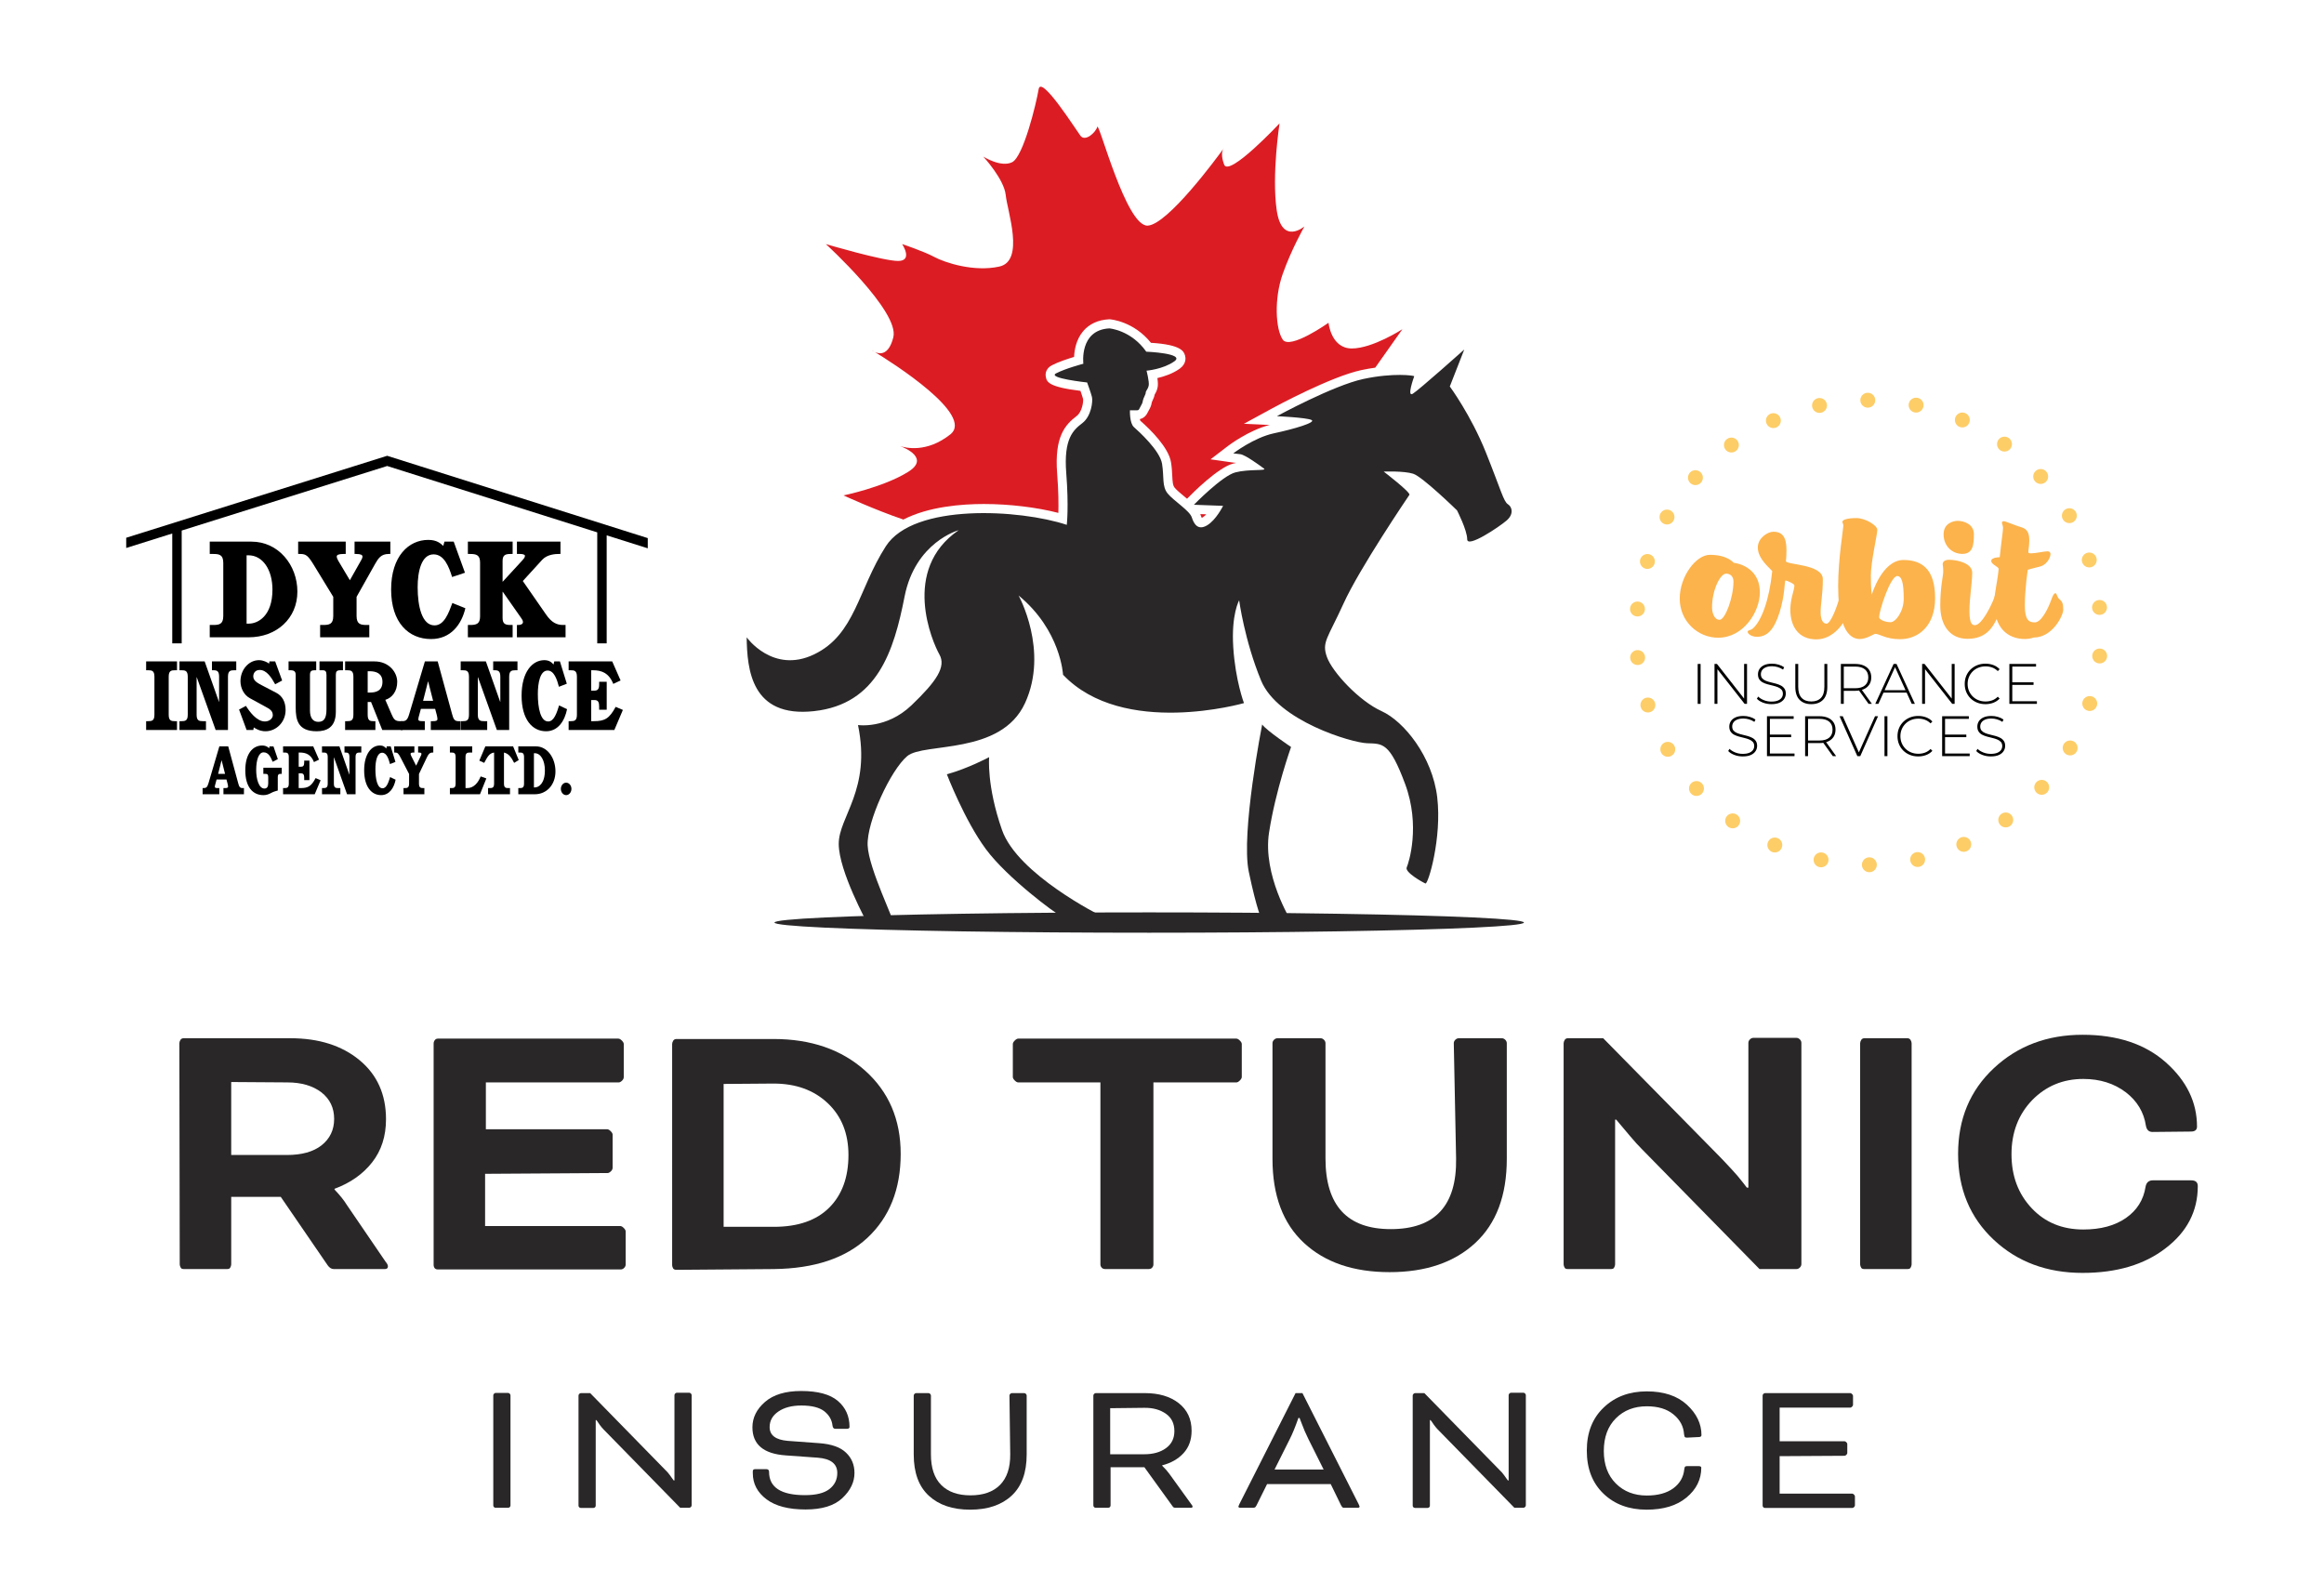 <svg xmlns="http://www.w3.org/2000/svg" xmlns:xlink="http://www.w3.org/1999/xlink" x="0px" y="0px" viewBox="0 0 1121.851 770.665" style="enable-background:new 0 0 1121.851 770.665;" xml:space="preserve"><style type="text/css">	.st0{fill:#DC1C23;}	.st1{fill:#292728;}	.st2{fill:#FCB34C;}	.st3{fill:#FDCD68;}</style><g id="Layer_1"></g><g id="Layer_2"></g><g id="Layer_3"></g><g id="Layer_4"></g><g id="Layer_5">	<g>		<g>			<polygon points="312.694,259.775 186.901,220.037 60.925,259.612 60.925,264.538 83.15,257.556     83.15,310.596 87.707,310.596 87.707,256.125 186.898,224.965 288.304,257 288.304,310.596     292.86,310.596 292.86,258.44 312.694,264.705    "></polygon>			<g>				<path d="M101.247,301.715h1.553c2.911,0,4.981-0.26,4.981-4.335v-25.616     c0-4.076-2.07-4.333-4.981-4.333h-1.553v-5.952h20.118c13.065,0,22.188,11.321,22.188,24.129     c0,13.001-10.092,22.057-23.546,22.057h-18.76V301.715z M120.136,301.067     c4.269,0,11.384-3.559,11.384-16.431c0-9.638-4.721-16.56-11.577-16.56h-0.907v32.991H120.136z"></path>				<path d="M154.534,301.715h1.358c2.911,0,4.981-0.26,4.981-4.335v-9.249l-9.442-15.461     c-2.653-4.333-3.687-5.238-6.405-5.238h-1.1v-5.952h22.965v5.952h-1.1     c-2.327,0-3.235,0.453-3.235,1.229c0,0.453,0.26,1.229,0.712,2.006l5.629,9.442l5.174-9.185     c0.519-0.905,0.905-1.487,0.905-2.263c0-0.776-0.841-1.229-3.104-1.229h-0.712v-5.952h17.272v5.952     h-0.841c-3.623,0-4.981,2.134-6.469,4.721l-8.99,15.978v9.249c0,4.076,2.07,4.335,4.981,4.335     h1.163v5.95h-23.739V301.715z"></path>				<path d="M218.239,278.557c-1.553-5.045-3.883-10.933-8.928-10.933c-5.886,0-7.699,8.215-7.699,15.85     c0,9.249,2.07,18.434,8.151,18.434c4.657,0,6.791-5.886,8.604-10.802l6.274,2.523     c-1.81,7.763-6.986,14.878-16.56,14.878c-10.802,0-19.277-7.892-19.277-23.934     c0-16.043,8.475-23.934,17.92-23.934c4.14,0,5.95,1.682,7.244,2.911l0.583-2.07h4.462     l5.436,15.009L218.239,278.557z"></path>				<path d="M225.856,301.715h1.036c2.975,0,4.852-0.453,4.852-4.14v-26.004     c0-3.687-1.877-4.14-4.852-4.14h-1.036v-5.952H247.463v5.952h-0.972     c-2.458,0-3.88,0.453-3.88,3.363v10.09l9.638-10.478c0.583-0.648,1.165-1.358,1.165-2.07     c0-0.581-0.97-0.905-2.265-0.905h-1.615v-5.952h21.021v5.952h-0.841     c-1.358,0-5.498,0.129-7.956,2.782l-9.38,10.283l11.126,16.043     c2.782,4.076,5.305,5.176,8.344,5.176h1.165v5.95h-23.48v-5.95h0.774     c1.296,0,2.136-0.583,2.136-1.36c0-0.776-0.388-1.358-0.907-2.07l-8.797-12.548h-0.129v12.615     c0,2.911,1.422,3.363,3.88,3.363h0.972v5.95h-21.607V301.715z"></path>			</g>			<g>				<path d="M70.545,348.155h0.95c1.783,0,3.05-0.184,3.05-3.106v-18.37     c0-2.922-1.268-3.108-3.05-3.108H70.545v-4.266h14.895v4.266h-0.95     c-1.783,0-3.05,0.187-3.05,3.108v18.37c0,2.922,1.268,3.106,3.05,3.106h0.95v4.269H70.545     V348.155z"></path>				<path d="M86.633,348.155h0.95c1.783,0,3.05-0.184,3.05-3.106v-18.37     c0-2.922-1.268-3.108-3.05-3.108h-0.95v-4.266h12.162l6.894,19.481h0.077v-12.107     c0-2.55-0.871-3.108-2.653-3.108h-0.792v-4.266h11.725v4.266h-0.95     c-1.783,0-3.05,0.187-3.05,3.108v25.745h-5.942l-9.112-25.466h-0.079v18.091     c0,2.922,1.268,3.106,3.05,3.106h1.465v4.269H86.633V348.155z"></path>				<path d="M115.4,342.544l3.327-1.763c1.703,2.737,5.15,7.514,9.153,7.514     c2.297,0,3.803-1.577,3.803-2.969c0-2.132-1.268-2.969-3.923-4.359l-7.13-3.898     c-2.892-1.577-4.517-4.824-4.556-8.164c0-5.611,4-10.204,8.953-10.204     c2.1,0,4,1.019,4.871,1.669l0.159-1.066h2.774l3.368,9.23l-3.368,1.808     c-1.862-3.338-4.121-6.911-7.486-6.911c-2.021,0-3.091,1.439-3.091,3.108     c0,2.134,2.1,3.2,4.279,4.361l6.774,3.526c2.971,1.529,4.556,4.406,4.556,8.348     c0,5.89-4.556,10.251-9.747,10.251c-1.148,0-3.05-0.184-5.624-1.855l-0.199,1.253h-3.248     L115.4,342.544z"></path>				<path d="M152.644,319.304v4.266h-0.912c-1.426,0-2.1,0.51-2.1,2.227v17.162     c0,3.526,1.388,5.521,4.003,5.521c2.853,0,3.962-1.81,3.962-6.124V325.797     c0-1.669-0.515-2.227-1.862-2.227h-1.506v-4.266h11.33v4.266h-1.268     c-1.703,0-2.179,0.603-2.179,2.227v17.86c0,7.561-4.515,9.37-9.271,9.37     c-9.11,0-10.101-5.614-10.101-11.504V325.797c0-1.624-0.753-2.227-2.535-2.227h-0.912v-4.266     H152.644z"></path>				<path d="M166.595,348.155h0.95c1.783,0,3.05-0.184,3.05-3.106v-18.37     c0-2.922-1.268-3.108-3.05-3.108h-0.95v-4.266h14.222c6.894,0,10.935,5.195,10.935,9.833     c0,4.64-2.456,7.701-5.744,8.722l2.971,6.864c1.07,2.505,1.744,3.432,4.121,3.432h1.268v4.269     h-9.826l-5.427-13.544h-1.624v6.169c0,2.922,1.188,3.106,2.733,3.106h0.991v4.269h-14.618V348.155z      M178.717,334.332c2.735,0,5.903-0.834,5.903-5.148c0-4.082-3.009-5.148-6.259-5.148h-0.871v10.296     H178.717z"></path>				<path d="M207.958,348.155h0.991c1.308,0,2.218-0.137,2.218-1.019c0-0.511-0.157-1.3-0.315-1.95     l-0.794-2.969h-6.892l-0.873,3.248c-0.159,0.603-0.356,1.113-0.356,1.81     c0.041,0.834,0.832,0.879,2.338,0.879h0.791v4.269h-11.648v-4.269h0.674     c1.783,0,2.576-0.508,3.408-3.293l7.606-25.558h6.18l6.933,25.374     c0.674,2.643,1.306,3.477,3.089,3.477h0.952v4.269h-14.303V348.155z M209.069,338.322l-2.379-9.324     h-0.079l-2.377,9.324H209.069z"></path>				<path d="M222.385,348.155h0.95c1.783,0,3.05-0.184,3.05-3.106v-18.37     c0-2.922-1.268-3.108-3.05-3.108h-0.95v-4.266h12.162l6.892,19.481h0.079v-12.107     c0-2.55-0.871-3.108-2.653-3.108h-0.792v-4.266h11.725v4.266h-0.95     c-1.783,0-3.05,0.187-3.05,3.108v25.745h-5.942l-9.112-25.466h-0.079v18.091     c0,2.922,1.268,3.106,3.05,3.106h1.465v4.269h-12.795V348.155z"></path>				<path d="M269.812,331.55c-0.952-3.619-2.377-7.84-5.468-7.84c-3.606,0-4.715,5.89-4.715,11.364     c0,6.635,1.268,13.22,4.992,13.22c2.853,0,4.159-4.219,5.27-7.746l3.842,1.808     c-1.109,5.566-4.279,10.669-10.142,10.669c-6.615,0-11.806-5.659-11.806-17.162     c0-11.504,5.191-17.162,10.974-17.162c2.535,0,3.644,1.206,4.438,2.087l0.356-1.484h2.733     l3.329,10.762L269.812,331.55z"></path>				<path d="M274.493,348.155h0.95c1.783,0,3.05-0.184,3.05-3.106v-18.37     c0-2.922-1.268-3.108-3.05-3.108h-0.95v-4.266h21.036l4.041,9.185l-3.526,1.669     c-2.1-5.288-5.665-6.587-9.786-6.587h-0.871v9.835h1.624c1.465,0,2.218-0.742,2.218-2.924     v-1.345h3.647v13.499h-3.647v-1.437c0-1.995-0.356-3.248-2.218-3.248h-1.624v10.204h1.347     c5.23,0,7.448-1.298,10.459-6.911l3.486,1.484l-4.121,9.696h-22.066V348.155z"></path>			</g>			<g>				<path d="M107.869,380.455h0.686c0.905,0,1.536-0.097,1.536-0.712c0-0.356-0.109-0.905-0.221-1.36     l-0.547-2.072h-4.771l-0.603,2.267c-0.112,0.42-0.247,0.777-0.247,1.263     c0.026,0.581,0.575,0.613,1.617,0.613h0.547v2.979h-8.059v-2.979h0.465     c1.233,0,1.783-0.356,2.357-2.297l5.264-17.84h4.277l4.798,17.709     c0.465,1.847,0.903,2.428,2.139,2.428h0.656v2.979h-9.897V380.455z M108.637,373.593l-1.645-6.508     h-0.054l-1.645,6.508H108.637z"></path>				<path d="M131.621,367.765c-0.959-2.267-1.948-4.567-4.387-4.567c-2.332,0-3.565,3.563-3.565,8.548     c0,4.307,1.261,8.936,3.977,8.936c1.233,0,1.836-0.873,1.836-2.46v-3.108     c0-1.392-0.575-1.521-1.48-1.521h-0.877v-2.979h8.883v2.979h-0.686     c-0.794,0-1.233,0.322-1.233,1.521v6.508c-0.849,0.26-2.111,0.549-3.235,1.197     c-1.152,0.616-2.248,1.036-3.7,1.036c-5.155,0-8.747-3.949-8.747-11.978     c0-8.031,3.593-11.98,8.17-11.98c1.18,0,2.357,0.324,3.344,1.328l0.165-0.907h1.92l2.111,6.152     L131.621,367.765z"></path>				<path d="M136.646,380.455h0.656c1.236,0,2.113-0.129,2.113-2.169v-12.821     c0-2.04-0.877-2.169-2.113-2.169h-0.656v-2.979h14.558l2.795,6.412l-2.439,1.165     c-1.454-3.692-3.921-4.597-6.772-4.597h-0.603v6.864h1.124c1.012,0,1.534-0.519,1.534-2.04v-0.94     h2.523v9.421h-2.523v-1.004c0-1.392-0.247-2.265-1.534-2.265h-1.124v7.121h0.931     c3.619,0,5.155-0.905,7.237-4.824l2.413,1.036l-2.851,6.768h-15.27V380.455z"></path>				<path d="M155.435,380.455h0.656c1.236,0,2.113-0.129,2.113-2.169v-12.821     c0-2.04-0.877-2.169-2.113-2.169h-0.656v-2.979h8.417l4.771,13.597h0.054v-8.449     c0-1.78-0.603-2.169-1.836-2.169h-0.549v-2.979h8.115v2.979h-0.656     c-1.236,0-2.113,0.129-2.113,2.169v17.969h-4.112l-6.304-17.774h-0.056v12.626     c0,2.04,0.877,2.169,2.111,2.169h1.015v2.979h-8.855V380.455z"></path>				<path d="M188.262,368.865c-0.659-2.527-1.645-5.472-3.784-5.472c-2.495,0-3.263,4.112-3.263,7.932     c0,4.629,0.877,9.228,3.454,9.228c1.976,0,2.881-2.947,3.647-5.408l2.66,1.263     c-0.768,3.885-2.96,7.445-7.019,7.445c-4.577,0-8.17-3.949-8.17-11.978     c0-8.031,3.593-11.98,7.596-11.98c1.755,0,2.523,0.841,3.07,1.456l0.247-1.036h1.892     l2.304,7.512L188.262,368.865z"></path>				<path d="M194.792,380.455h0.577c1.233,0,2.111-0.129,2.111-2.169v-4.629l-4.003-7.739     c-1.124-2.169-1.564-2.621-2.713-2.621h-0.468v-2.979h9.734v2.979h-0.468     c-0.987,0-1.371,0.225-1.371,0.613c0,0.227,0.109,0.616,0.302,1.004l2.385,4.728l2.192-4.597     c0.221-0.455,0.384-0.744,0.384-1.135c0-0.388-0.356-0.613-1.315-0.613h-0.302v-2.979h7.321v2.979     h-0.356c-1.536,0-2.111,1.068-2.741,2.364l-3.812,7.997v4.629c0,2.04,0.877,2.169,2.111,2.169     h0.493v2.979h-10.062V380.455z"></path>				<path d="M217.177,380.455h0.656c1.236,0,2.113-0.129,2.113-2.169v-12.821     c0-2.04-0.877-2.169-2.113-2.169h-0.656v-2.979h10.774v2.979h-1.07     c-1.233,0-2.164,0.129-2.164,2.169v14.989h0.849c3.153,0,5.292-2.653,6.469-5.633l2.741,0.972     l-3.07,7.641h-14.53V380.455z"></path>				<path d="M235.605,380.455h0.796c1.233,0,2.111-0.129,2.111-2.169v-14.989     c-2.302,0.356-3.097,1.877-4.771,4.985l-2.357-1.068l2.907-6.896h13.406l2.713,6.605     l-2.22,1.36c-1.233-2.396-2.467-4.436-4.908-4.985v14.989c0,2.04,0.877,2.169,2.111,2.169h0.796     v2.979h-10.584V380.455z"></path>				<path d="M250.2,380.455h0.656c1.236,0,2.113-0.129,2.113-2.169v-12.821     c0-2.04-0.877-2.169-2.113-2.169h-0.656v-2.979h8.527c5.538,0,9.404,5.665,9.404,12.077     c0,6.508-4.277,11.04-9.981,11.04h-7.949V380.455z M258.205,380.131     c1.808,0,4.824-1.78,4.824-8.222c0-4.824-2.001-8.288-4.908-8.288h-0.382v16.51H258.205z"></path>				<path d="M273.296,377.834c1.396,0,2.548,1.36,2.548,3.009c0,1.652-1.152,3.012-2.548,3.012     c-1.399,0-2.55-1.36-2.55-3.012C270.745,379.194,271.897,377.834,273.296,377.834z"></path>			</g>		</g>		<g>			<g>				<path class="st0" d="M434.55,215.348c-0.369-0.141-0.605-0.221-0.605-0.221     S434.163,215.218,434.55,215.348z"></path>				<path class="st0" d="M580.434,249.844c0.613-0.362,1.248-0.905,1.866-1.547l-2.891-0.107     c0.026,0.075,0.051,0.15,0.073,0.225c0.257,0.8,0.485,1.296,0.652,1.592     C580.22,249.964,580.318,249.91,580.434,249.844z"></path>				<path class="st0" d="M590.502,71.912c0.258-0.355,0.429-0.592,0.429-0.592     S590.727,71.517,590.502,71.912z"></path>				<path class="st0" d="M422.338,169.952c-0.987-0.604-1.572-0.951-1.572-0.951     S421.39,169.515,422.338,169.952z"></path>				<path class="st0" d="M431.232,162.799c-2.206,8.824-6.558,8.23-8.894,7.153     c8.451,5.173,48.215,30.378,36.415,39.749c-11.428,9.076-21.678,6.494-24.203,5.648     c2.809,1.072,14.281,6.061,3.659,12.571c-12.016,7.365-31.009,11.241-31.009,11.241     s14.791,6.862,28.893,11.657c12.137-6.298,28.342-7.507,38.787-7.507     c12.381,0,25.631,1.609,36.019,4.296c0.118-4.05,0.088-10.412-0.579-18.96     c-1.405-17.958,3.906-23.61,9.464-27.862c2.557-1.956,3.26-6.845,3.042-8.181     c-0.197-0.783-0.729-2.381-1.263-3.915c-15.783-1.933-16.261-4.425-16.727-6.84     c-0.335-1.735,0.253-4.088,2.9-5.489c2.994-1.585,7.621-3.112,10.757-4.058     c0.148-3.402,1.01-8.389,4.339-12.377c2.924-3.503,7.224-5.5,12.437-5.777l0.279-0.015     l0.281,0.021c0.485,0.034,11.427,0.965,19.775,11.339c14.882,0.89,15.895,4.284,16.448,6.143     c0.262,0.871,0.841,3.908-2.6,6.366c-3.415,2.439-7.576,3.786-10.751,4.515     c0.257,1.72,0.352,3.374,0.09,4.584c-0.347,1.624-0.991,2.718-1.407,3.398     c-0.176,1.03-0.596,1.948-0.978,2.782c-0.15,0.328-0.322,0.656-0.408,0.952     c-0.223,1.665-0.755,2.626-1.429,3.844l-0.459,0.873c-0.412,0.832-1.411,2.859-3.906,3.387     c0.086,0.352,0.184,0.631,0.287,0.794c4.914,4.299,13.657,12.937,14.799,20.09     c0.39,2.435,0.493,4.543,0.588,6.403c0.154,3.155,0.275,4.721,1.197,5.854     c0.888,1.094,2.75,2.634,4.547,4.123c0.48,0.397,0.948,0.787,1.407,1.171l0.15-0.154     c2.407-2.478,14.792-14.929,22.072-16.821c0.485-0.124,0.97-0.238,1.463-0.337     c-1.411-0.15-2.008-0.236-2.008-0.236l-10.339-1.484l8.284-6.354     c0.425-0.324,10.116-7.69,20.258-10.234l-12.433-0.573l13.805-7.523     c1.137-0.62,27.993-15.2,42.918-18.398c2.375-0.509,4.567-0.867,6.656-1.161     c6.398-9.089,13.126-18.576,13.126-18.576s-14.342,9.303-24.42,9.303     c-10.078,0-11.241-12.404-11.241-12.404s-18.606,13.179-22.094,8.14     c-3.488-5.039-4.264-19.769,0-31.785c4.264-12.016,10.466-22.87,10.466-22.87     s-10.868,9.303-13.38-7.752c-2.512-17.055,1.364-41.992,1.364-41.992s-24.42,26.1-26.746,19.898     c-1.641-4.376-0.968-6.601-0.429-7.548c-3.32,4.572-26.683,36.288-36.395,37.007     c-10.466,0.775-23.645-50.391-24.42-47.677c-0.775,2.713-5.814,7.365-8.14,4.264     c-2.325-3.101-18.993-29.459-20.156-22.482s-7.365,32.56-12.792,35.273     c-5.427,2.713-13.954-2.713-13.954-2.713s10.078,10.854,10.853,18.606     c0.775,7.752,9.303,31.785-3.101,34.498c-12.404,2.713-26.358-1.938-31.397-4.652     c-5.039-2.713-15.505-6.206-15.505-6.206s5.427,8.144-1.938,8.144     c-7.365,0-34.886-8.144-34.886-8.144S434.333,150.395,431.232,162.799z"></path>			</g>			<path class="st1" d="M535.501,158.535c0,0,10.466,0.775,17.831,11.241c0,0,18.993,0.775,13.567,4.651    c-5.427,3.876-13.438,4.522-13.438,4.522s1.421,5.427,1.034,7.236    c-0.388,1.809-1.421,2.455-1.421,3.359s-1.221,2.713-1.386,3.876    c-0.165,1.163-0.423,1.55-1.134,2.843c-0.711,1.292-0.711,1.809-1.615,1.809    c-0.904,0-3.489,0-3.489,0s-0.258,6.202,1.938,8.14c2.196,1.938,12.533,11.241,13.567,17.701    c1.034,6.46-0.129,10.853,2.713,14.342c2.843,3.489,10.595,8.269,11.629,11.499    c1.034,3.23,2.972,6.46,7.365,3.876c4.393-2.584,7.752-9.432,7.752-9.432l-14.084-0.517    c0,0,13.567-13.954,20.027-15.634c6.46-1.68,15.376-0.646,13.825-1.809s-9.044-6.719-11.499-6.977    c-2.455-0.258-3.359-0.388-3.359-0.388s9.949-7.623,19.639-9.69s20.673-5.297,18.089-6.46    c-2.584-1.163-16.668-1.809-16.668-1.809s27.263-14.859,41.734-17.96s24.678-1.68,24.549-1.292    s-3.747,10.337-0.646,8.398c3.101-1.938,24.808-21.319,24.808-21.319l-6.977,17.831    c0,0,10.207,13.825,17.443,31.914c7.236,18.089,8.528,23.645,10.595,24.937s2.972,4.781-0.646,7.882    c-3.618,3.101-18.993,13.437-18.993,9.044c0-4.393-4.91-13.954-4.91-13.954    s-16.668-16.28-21.19-17.701c-4.522-1.421-14.213-1.034-14.213-1.034s13.179,10.078,12.404,11.241    c-0.775,1.163-24.032,35.403-31.785,52.458s-10.595,18.606-8.011,25.841    c2.584,7.236,15.505,21.19,26.358,26.1c10.853,4.91,24.549,21.965,26.875,41.605    c2.326,19.639-4.393,42.121-5.685,41.605c-1.292-0.517-10.078-5.427-9.044-7.752    s6.719-20.156-0.775-40.312c-7.494-20.156-10.853-19.381-18.347-19.639    c-7.494-0.258-43.155-10.853-51.166-30.234c-8.011-19.381-10.595-38.762-10.595-38.762    s-3.876,6.719-2.843,22.74c1.034,16.022,5.168,26.875,5.168,26.875s-58.401,16.797-87.344-13.696    c0,0-1.034-21.448-21.448-38.245c0,0,14.73,26.617,3.101,51.941s-48.84,18.864-56.851,25.583    c-8.011,6.719-19.639,31.785-19.123,43.155s13.438,36.953,12.404,37.728s-12.421,0-12.421,0    s-13.938-25.324-13.938-38.504s15.763-26.1,9.303-57.368c0,0,13.696,2.067,25.841-9.561    s16.797-18.606,13.438-24.549c-3.359-5.944-18.606-40.829,9.303-59.952    c0,0-20.931,5.685-26.1,32.043c-5.168,26.358-13.179,51.941-43.672,55.3    c-30.493,3.359-32.302-20.362-32.56-35.635c0,0,12.662,17.804,32.56,8.243    c19.898-9.561,21.19-31.268,34.627-52.199c13.438-20.931,64.862-17.831,87.344-10.337    c0,0,1.034-8.528-0.258-25.066s3.359-20.673,7.752-24.032s5.168-10.595,4.651-12.662    c-0.517-2.067-2.326-6.977-2.326-6.977s-19.381-2.067-14.988-4.393    c4.393-2.326,13.179-4.651,13.179-4.651S520.901,159.31,535.501,158.535z"></path>			<path class="st1" d="M477.487,365.524c0,0-10.078,5.427-20.415,8.269c0,0,8.528,22.224,18.864,36.178    s33.852,31.268,35.919,32.043s19.381,0,19.381,0s-40.054-19.898-47.548-41.346    C476.195,379.22,477.487,365.524,477.487,365.524z"></path>			<path class="st1" d="M609.278,349.76c0,0-10.337,52.458-6.46,71.064    c3.876,18.606,6.46,23.774,6.46,23.774h13.954c0,0-13.79-22.224-10.642-42.638    s10.642-41.346,10.642-41.346S611.604,352.861,609.278,349.76z"></path>			<ellipse class="st1" cx="554.753" cy="445.373" rx="180.889" ry="4.91"></ellipse>		</g>		<g>			<g>				<path class="st2" d="M849.53,285.939c0,9.448-7.933,21.927-20.144,21.927     c-9.805,0-18.54-7.933-18.54-18.897c0-10.786,7.933-21.125,14.529-21.125     c8.557,0,11.498,3.833,11.498,3.833C842.578,272.479,849.53,276.401,849.53,285.939z      M826.444,293.247c0,2.585,1.07,5.972,3.655,5.972c2.674,0,6.685-10.785,6.685-18.451     c0-2.674-1.693-3.833-3.566-3.833C830.455,276.936,826.444,284.69,826.444,293.247z"></path>				<path class="st2" d="M862.366,265.526c0,3.477-0.268,5.349-0.268,5.349     c0,1.871,17.827,1.337,17.827,8.735c0,7.309-1.07,11.855-1.07,15.955     c0,4.101,1.426,5.526,2.852,5.526c2.139,0,5.348-9.092,6.15-12.301     c0.802-3.208,0.981-3.387,1.515-3.387c0.624,0,1.426,1.783,2.407,3.209     c0.535,0.891,1.07,2.229,1.07,4.011c0,1.159-0.179,2.496-0.802,3.922     c-1.604,3.832-6.775,12.123-15.243,12.123c-8.378,0-12.568-5.973-12.568-14.351     c0-5.259,1.961-9.448,1.961-11.677c0-0.891-3.744-2.406-4.278-2.406     c-0.535,0-0.179,6.774-2.852,15.331c-2.585,8.201-5.883,11.855-10.875,11.855     c-2.852,0-4.546-1.515-4.546-2.407s1.248-0.535,2.496-1.604     c4.1-3.565,7.933-13.637,9.359-27.721c-3.566-3.565-6.953-6.953-6.953-11.409     c0-4.546,4.724-7.576,7.487-7.576C860.672,256.702,862.366,259.644,862.366,265.526z"></path>				<path class="st2" d="M896.147,250.106c4.189,0,10.072,3.476,10.072,5.705     c0,2.317-3.12,15.42-3.12,22.016c0,6.507,0.445,9.27,0.445,9.27s4.902-16.757,15.332-16.757     c9.627,0,15.242,5.259,15.242,18.451c0,13.371-8.022,19.789-16.936,19.789     c-6.952,0-9.716-2.586-12.034-2.586c-0.445,0-4.189,2.496-7.309,2.496     c-8.29,0-10.518-12.746-10.518-25.581c0-12.835,2.496-27.721,2.496-28.969     c0-1.337-0.446-1.337-0.446-2.05C889.373,250.909,891.869,250.106,896.147,250.106z M912.638,300.378     c2.406,0,6.328-5.08,6.328-11.32c0-7.844-0.98-10.964-3.12-10.964     c-3.298,0-8.734,16.668-8.734,19.877C907.111,299.042,909.785,300.378,912.638,300.378z"></path>				<path class="st2" d="M940.981,270.251c3.565,0,11.052,1.515,11.052,6.239     c0,4.813-1.336,12.123-1.336,18.54s1.514,6.774,2.674,6.774c3.387,0,8.2-10.161,9.27-13.192     c1.07-3.12,1.426-4.189,2.051-4.189c0.624,0,1.426,2.05,1.426,3.209     c0,0.98-0.357,1.693-0.357,2.496c0,0.713,0.178,1.159,0.178,1.693c0,1.515-0.534,3.833-2.138,7.131     c-1.962,4.011-5.171,9.448-13.994,9.448c-8.736,0-13.193-6.774-13.193-16.044     s1.427-14.083,1.427-16.579c0-2.407-0.267-2.674-0.267-3.299     C937.772,270.875,939.108,270.251,940.981,270.251z M952.835,257.861c0,4.724-0.267,9.537-5.527,9.537     c-5.169,0-9.092-4.011-9.092-9.448c0-5.527,4.991-6.507,6.775-6.507     C948.022,251.443,952.835,253.048,952.835,257.861z"></path>				<path class="st2" d="M966.918,254.919c0-1.069-0.535-2.05-0.535-2.674c0-0.446,0.446-0.624,1.071-0.624     c0.534,0,5.614,2.14,8.645,3.031c3.12,0.98,3.476,3.744,3.476,6.328     c0,2.585-0.445,4.279-0.445,5.616c0,0.357,0.535,0.535,1.337,0.535     c2.138,0,6.328-0.98,7.932-0.98c0.802,0,1.427,0.535,1.427,1.248     c0,2.407-2.407,5.437-4.902,6.061c-3.12,0.713-6.061,1.604-6.061,1.604     s-1.426,9.181-1.426,17.292c0,6.775,1.871,8.112,4.813,8.112c3.03,0,6.239-6.151,7.932-10.875     c0.802-2.228,1.338-3.208,2.051-3.208c0.713,0,0.624,1.871,1.961,2.941     c1.248,0.98,1.784,1.961,1.784,4.991c0,2.941-5.26,13.46-14.262,13.46     c0,0-1.871,0.712-4.1,0.712c-8.736,0-14.974-5.614-14.974-17.738     c0-3.744,1.871-11.766,2.138-16.044c0.089-1.159-3.565-2.139-3.565-3.922     c0-1.782,4.1-1.782,4.1-1.782C966.116,261.337,966.918,256.167,966.918,254.919z"></path>			</g>			<g>				<path d="M819.516,339.799v-19.269h1.404v19.269H819.516z"></path>				<path d="M827.636,339.799v-19.269h1.184l13.736,17.534h-0.633v-17.534h1.404v19.269h-1.156     l-13.763-17.534h0.634v17.534H827.636z"></path>				<path d="M855.107,339.936c-1.431,0-2.785-0.242-4.06-0.729c-1.276-0.486-2.262-1.115-2.959-1.885     l0.634-1.046c0.661,0.679,1.564,1.252,2.711,1.719c1.147,0.468,2.363,0.702,3.648,0.702     c1.284,0,2.334-0.169,3.151-0.509c0.816-0.339,1.422-0.794,1.816-1.362     c0.394-0.569,0.592-1.202,0.592-1.899c0-0.826-0.22-1.487-0.661-1.983     c-0.441-0.496-1.019-0.89-1.734-1.183c-0.716-0.294-1.496-0.541-2.339-0.744     c-0.844-0.201-1.698-0.417-2.56-0.646c-0.863-0.229-1.651-0.527-2.367-0.895     c-0.716-0.366-1.29-0.867-1.721-1.499c-0.431-0.633-0.646-1.455-0.646-2.464     c0-0.917,0.238-1.761,0.715-2.533c0.477-0.77,1.221-1.394,2.23-1.871     c1.009-0.477,2.303-0.716,3.881-0.716c1.064,0,2.115,0.156,3.152,0.468     c1.036,0.312,1.922,0.734,2.656,1.266l-0.523,1.129c-0.807-0.55-1.674-0.959-2.601-1.225     c-0.927-0.266-1.821-0.399-2.684-0.399c-1.229,0-2.248,0.174-3.055,0.523     c-0.808,0.349-1.404,0.812-1.789,1.391c-0.385,0.577-0.578,1.225-0.578,1.941     c0,0.826,0.216,1.486,0.646,1.981c0.431,0.496,1.005,0.89,1.721,1.183     c0.716,0.294,1.504,0.541,2.367,0.744c0.862,0.202,1.716,0.418,2.56,0.646     c0.844,0.23,1.624,0.528,2.34,0.895c0.715,0.367,1.294,0.863,1.734,1.486     c0.441,0.624,0.661,1.431,0.661,2.423c0,0.899-0.248,1.738-0.743,2.518     c-0.496,0.78-1.253,1.404-2.271,1.873C858.011,339.702,856.703,339.936,855.107,339.936z"></path>				<path d="M874.347,339.936c-2.386,0-4.266-0.697-5.643-2.092c-1.376-1.394-2.064-3.469-2.064-6.221     v-11.093h1.404v11.039c0,2.404,0.55,4.184,1.651,5.34c1.101,1.156,2.66,1.734,4.679,1.734     c2,0,3.551-0.579,4.651-1.734c1.101-1.156,1.652-2.936,1.652-5.34v-11.039h1.404v11.093     c0,2.753-0.688,4.827-2.064,6.221C878.642,339.239,876.752,339.936,874.347,339.936z"></path>				<path d="M888.633,339.799v-19.269h6.909c1.614,0,3,0.257,4.156,0.771     c1.156,0.514,2.045,1.252,2.668,2.215c0.625,0.964,0.937,2.134,0.937,3.511     c0,1.339-0.312,2.491-0.937,3.454c-0.623,0.964-1.512,1.707-2.668,2.23     c-1.156,0.523-2.542,0.785-4.156,0.785h-6.138l0.633-0.661v6.964H888.633z M890.037,332.917     l-0.633-0.66h6.138c2.074,0,3.647-0.459,4.721-1.377c1.073-0.917,1.609-2.202,1.609-3.853     c0-1.67-0.536-2.959-1.609-3.868c-1.074-0.909-2.648-1.362-4.721-1.362h-6.138l0.633-0.689     V332.917z M902.011,339.799l-5.01-6.991h1.596l5.011,6.991H902.011z"></path>				<path d="M905.23,339.799l8.864-19.269h1.403l8.864,19.269h-1.514l-8.369-18.387h0.606l-8.34,18.387     H905.23z M908.478,334.376l0.468-1.183h11.533l0.467,1.183H908.478z"></path>				<path d="M927.857,339.799v-19.269h1.183l13.736,17.534h-0.633v-17.534h1.404v19.269h-1.157     l-13.763-17.534h0.633v17.534H927.857z"></path>				<path d="M958.41,339.936c-1.431,0-2.758-0.242-3.978-0.729c-1.22-0.486-2.279-1.169-3.179-2.051     c-0.899-0.88-1.596-1.912-2.091-3.096c-0.496-1.183-0.743-2.481-0.743-3.895     c0-1.413,0.247-2.711,0.743-3.895c0.496-1.183,1.198-2.215,2.105-3.096     c0.909-0.88,1.969-1.564,3.179-2.051c1.211-0.486,2.533-0.729,3.964-0.729     c1.357,0,2.629,0.22,3.812,0.66c1.184,0.441,2.198,1.111,3.042,2.01l-0.881,0.909     c-0.826-0.807-1.738-1.391-2.738-1.748c-1.001-0.358-2.061-0.536-3.179-0.536     c-1.23,0-2.372,0.21-3.428,0.633c-1.056,0.422-1.973,1.019-2.753,1.789     c-0.78,0.771-1.386,1.67-1.816,2.697c-0.431,1.028-0.648,2.147-0.648,3.359     s0.216,2.331,0.648,3.359c0.43,1.027,1.036,1.927,1.816,2.697     c0.78,0.771,1.697,1.367,2.753,1.79c1.056,0.422,2.198,0.633,3.428,0.633     c1.119,0,2.178-0.179,3.179-0.536c1-0.358,1.912-0.951,2.738-1.776l0.881,0.909     c-0.844,0.9-1.858,1.574-3.042,2.024C961.039,339.712,959.767,339.936,958.41,339.936z"></path>				<path d="M971.373,338.533h11.891v1.266h-13.294v-19.269h12.882v1.267h-11.479V338.533z      M971.209,329.394h10.432v1.239h-10.432V329.394z"></path>			</g>			<g>				<path d="M841.263,365.174c-1.431,0-2.785-0.242-4.06-0.729c-1.276-0.486-2.262-1.115-2.959-1.885     l0.634-1.046c0.661,0.679,1.564,1.252,2.711,1.719c1.147,0.468,2.363,0.702,3.648,0.702     c1.284,0,2.334-0.169,3.151-0.509c0.816-0.339,1.422-0.794,1.816-1.362     c0.394-0.569,0.592-1.202,0.592-1.899c0-0.826-0.22-1.487-0.661-1.983     c-0.441-0.496-1.019-0.89-1.734-1.183c-0.716-0.294-1.496-0.541-2.339-0.744     c-0.844-0.201-1.698-0.417-2.56-0.646c-0.863-0.229-1.651-0.527-2.367-0.895     c-0.716-0.366-1.29-0.867-1.721-1.499c-0.431-0.633-0.646-1.455-0.646-2.464     c0-0.917,0.238-1.761,0.715-2.533c0.477-0.77,1.221-1.394,2.23-1.871     c1.009-0.477,2.303-0.716,3.881-0.716c1.064,0,2.115,0.156,3.152,0.469     c1.036,0.311,1.922,0.734,2.656,1.266l-0.523,1.129c-0.807-0.55-1.674-0.959-2.601-1.225     c-0.927-0.266-1.821-0.399-2.684-0.399c-1.229,0-2.248,0.174-3.055,0.523     c-0.808,0.349-1.404,0.812-1.789,1.391c-0.385,0.577-0.578,1.225-0.578,1.941     c0,0.826,0.216,1.486,0.646,1.981c0.431,0.496,1.005,0.89,1.721,1.183     c0.716,0.294,1.504,0.541,2.367,0.744c0.862,0.202,1.716,0.418,2.56,0.646     c0.844,0.23,1.624,0.528,2.34,0.895c0.715,0.367,1.294,0.863,1.734,1.486     c0.441,0.624,0.661,1.431,0.661,2.423c0,0.899-0.248,1.738-0.743,2.518     c-0.496,0.78-1.253,1.404-2.271,1.873C844.167,364.94,842.859,365.174,841.263,365.174z"></path>				<path d="M854.365,363.771h11.891v1.266h-13.295v-19.269h12.882v1.267h-11.478V363.771z      M854.2,354.632h10.432v1.239h-10.432V354.632z"></path>				<path d="M871.376,365.037v-19.269h6.909c1.614,0,3,0.257,4.156,0.771     c1.156,0.514,2.046,1.252,2.67,2.215c0.624,0.964,0.936,2.134,0.936,3.511     c0,1.339-0.312,2.491-0.936,3.454c-0.624,0.964-1.514,1.707-2.67,2.23     c-1.156,0.523-2.542,0.785-4.156,0.785h-6.138l0.633-0.661v6.964H871.376z M872.78,358.155     l-0.633-0.66h6.138c2.074,0,3.647-0.459,4.721-1.377c1.074-0.917,1.61-2.202,1.61-3.853     c0-1.67-0.536-2.959-1.61-3.868c-1.074-0.909-2.647-1.362-4.721-1.362h-6.138l0.633-0.689     V358.155z M884.754,365.037l-5.01-6.991h1.596l5.01,6.991H884.754z"></path>				<path d="M896.589,365.037l-8.588-19.269h1.541l8.203,18.416h-0.854l8.231-18.416h1.459l-8.588,19.269     H896.589z"></path>				<path d="M909.691,365.037v-19.269h1.404v19.269H909.691z"></path>				<path d="M925.959,365.174c-1.431,0-2.759-0.242-3.978-0.729c-1.221-0.486-2.279-1.169-3.179-2.051     c-0.9-0.88-1.597-1.912-2.091-3.096c-0.497-1.183-0.744-2.481-0.744-3.895     c0-1.413,0.247-2.711,0.744-3.895c0.494-1.183,1.197-2.215,2.104-3.096     c0.91-0.88,1.97-1.564,3.179-2.051c1.211-0.486,2.534-0.729,3.965-0.729     c1.357,0,2.628,0.22,3.812,0.66c1.184,0.441,2.198,1.111,3.041,2.01l-0.88,0.909     c-0.826-0.807-1.738-1.391-2.739-1.748c-1.001-0.358-2.059-0.536-3.179-0.536     c-1.229,0-2.371,0.21-3.426,0.633c-1.056,0.422-1.973,1.019-2.754,1.789     c-0.779,0.771-1.384,1.67-1.815,2.697c-0.433,1.028-0.648,2.147-0.648,3.359     s0.215,2.331,0.648,3.359c0.43,1.027,1.036,1.927,1.815,2.697     c0.781,0.771,1.698,1.367,2.754,1.79c1.056,0.422,2.198,0.633,3.426,0.633     c1.12,0,2.178-0.179,3.179-0.536c1.001-0.358,1.914-0.951,2.739-1.776l0.88,0.909     c-0.843,0.9-1.857,1.574-3.041,2.024C928.587,364.95,927.317,365.174,925.959,365.174z"></path>				<path d="M938.922,363.771h11.891v1.266h-13.294v-19.269h12.882v1.267h-11.479V363.771z      M938.758,354.632h10.432v1.239h-10.432V354.632z"></path>				<path d="M960.998,365.174c-1.431,0-2.785-0.242-4.061-0.729c-1.274-0.486-2.261-1.115-2.958-1.885     l0.633-1.046c0.66,0.679,1.564,1.252,2.711,1.719c1.147,0.468,2.362,0.702,3.648,0.702     c1.284,0,2.335-0.169,3.151-0.509c0.817-0.339,1.423-0.794,1.817-1.362     c0.394-0.569,0.592-1.202,0.592-1.899c0-0.826-0.22-1.487-0.661-1.983     c-0.44-0.496-1.017-0.89-1.733-1.183c-0.716-0.294-1.497-0.541-2.34-0.744     c-0.844-0.201-1.698-0.417-2.56-0.646c-0.863-0.229-1.651-0.527-2.367-0.895     c-0.716-0.366-1.289-0.867-1.721-1.499c-0.431-0.633-0.646-1.455-0.646-2.464     c0-0.917,0.239-1.761,0.716-2.533c0.477-0.77,1.22-1.394,2.229-1.871     c1.01-0.477,2.303-0.716,3.881-0.716c1.064,0,2.115,0.156,3.152,0.469     c1.036,0.311,1.922,0.734,2.656,1.266l-0.523,1.129c-0.808-0.55-1.675-0.959-2.602-1.225     c-0.926-0.266-1.821-0.399-2.684-0.399c-1.23,0-2.247,0.174-3.056,0.523     c-0.807,0.349-1.403,0.812-1.789,1.391c-0.386,0.577-0.578,1.225-0.578,1.941     c0,0.826,0.216,1.486,0.648,1.981c0.43,0.496,1.005,0.89,1.719,1.183     c0.716,0.294,1.506,0.541,2.368,0.744c0.862,0.202,1.715,0.418,2.559,0.646     c0.844,0.23,1.624,0.528,2.34,0.895s1.294,0.863,1.734,1.486     c0.44,0.624,0.661,1.431,0.661,2.423c0,0.899-0.248,1.738-0.744,2.518     c-0.494,0.78-1.252,1.404-2.271,1.873C963.902,364.94,962.595,365.174,960.998,365.174z"></path>			</g>			<circle class="st3" cx="901.628" cy="193.209" r="3.601"></circle>			<circle class="st3" cx="878.323" cy="195.739" r="3.601"></circle>			<circle class="st3" cx="856.052" cy="203.058" r="3.601"></circle>			<circle class="st3" cx="835.791" cy="214.848" r="3.601"></circle>			<circle class="st3" cx="818.423" cy="230.593" r="3.601"></circle>			<circle class="st3" cx="804.708" cy="249.605" r="3.601"></circle>			<circle class="st3" cx="795.245" cy="271.052" r="3.601"></circle>			<circle class="st3" cx="790.449" cy="293.999" r="3.601"></circle>			<circle class="st3" cx="790.528" cy="317.441" r="3.601"></circle>			<circle class="st3" cx="795.48" cy="340.355" r="3.601"></circle>			<circle class="st3" cx="805.087" cy="361.738" r="3.601"></circle>			<circle class="st3" cx="818.93" cy="380.656" r="3.601"></circle>			<circle class="st3" cx="836.404" cy="396.283" r="3.601"></circle>			<circle class="st3" cx="856.746" cy="407.936" r="3.601"></circle>			<circle class="st3" cx="879.065" cy="415.104" r="3.601"></circle>			<circle class="st3" cx="902.387" cy="417.476" r="3.601"></circle>			<circle class="st3" cx="925.693" cy="414.947" r="3.601"></circle>			<circle class="st3" cx="947.963" cy="407.627" r="3.601"></circle>			<circle class="st3" cx="968.225" cy="395.837" r="3.601"></circle>			<circle class="st3" cx="985.593" cy="380.092" r="3.601"></circle>			<circle class="st3" cx="999.308" cy="361.081" r="3.601"></circle>			<circle class="st3" cx="1008.77" cy="339.633" r="3.601"></circle>			<circle class="st3" cx="1013.566" cy="316.686" r="3.601"></circle>			<circle class="st3" cx="1013.487" cy="293.244" r="3.601"></circle>			<circle class="st3" cx="1008.536" cy="270.331" r="3.601"></circle>			<circle class="st3" cx="998.928" cy="248.947" r="3.601"></circle>			<circle class="st3" cx="985.085" cy="230.029" r="3.601"></circle>			<circle class="st3" cx="967.611" cy="214.402" r="3.601"></circle>			<circle class="st3" cx="947.27" cy="202.749" r="3.601"></circle>			<circle class="st3" cx="924.95" cy="195.581" r="3.601"></circle>		</g>		<g>			<path class="st1" d="M86.764,610.428l-0.184-106.797c0-0.493,0.184-1.051,0.556-1.669    c0.371-0.493,0.864-0.742,1.484-0.742h51.545c13.72,0,24.846,3.522,33.375,10.571    c8.529,7.044,12.793,16.564,12.793,28.55c0,8.16-2.224,15.084-6.675,20.768    c-4.449,5.689-10.506,9.953-18.171,12.793v0.373c2.595,2.72,4.571,5.191,5.933,7.413    l18.728,27.443c0.74,0.867,1.111,1.609,1.111,2.222c0,0.867-0.495,1.3-1.482,1.3h-24.661    c-1.111,0-2.102-0.618-2.967-1.853l-22.619-33.003h-23.919v32.63c0,0.498-0.184,1.055-0.556,1.669    c-0.249,0.373-0.742,0.558-1.484,0.558H88.804c-0.742,0-1.238-0.184-1.484-0.558    C86.95,611.483,86.764,610.926,86.764,610.428z M138.68,522.542l-27.07-0.185v35.23h26.886    c7.167,0,12.729-1.544,16.686-4.638c4.08-3.213,6.12-7.478,6.12-12.793    c0-5.311-2.04-9.575-6.12-12.793C150.979,524.151,145.477,522.542,138.68,522.542z"></path>			<path class="st1" d="M293.315,566.3l-59.147,0.373v25.213h65.265c0.493,0,1.049,0.313,1.669,0.931    c0.618,0.618,0.927,1.175,0.927,1.665v15.946c0,0.622-0.249,1.18-0.74,1.669    c-0.495,0.498-1.053,0.742-1.669,0.742h-88.257c-0.62,0-1.113-0.185-1.484-0.553    c-0.371-0.493-0.556-1.051-0.556-1.669V503.816c0-0.618,0.184-1.171,0.556-1.669    c0.371-0.493,0.864-0.742,1.484-0.742h87.144c0.493,0,1.049,0.313,1.669,0.927    c0.618,0.622,0.927,1.18,0.927,1.669v15.946c0,0.622-0.249,1.175-0.742,1.669    c-0.62,0.622-1.175,0.927-1.669,0.927h-64.154v22.621h58.592c0.493,0,1.049,0.309,1.669,0.927    c0.618,0.622,0.927,1.175,0.927,1.669v15.946c0,0.622-0.249,1.175-0.74,1.669    C294.364,565.996,293.806,566.3,293.315,566.3z"></path>			<path class="st1" d="M373.595,612.654l-47.094,0.369c-0.62,0-1.113-0.184-1.484-0.553    c-0.371-0.618-0.556-1.175-0.556-1.669V504c0-0.489,0.184-1.047,0.556-1.669    c0.371-0.489,0.864-0.742,1.484-0.742h46.91c18.046,0,32.755,5.071,44.13,15.204    c11.495,10.262,17.242,23.673,17.242,40.237c0,17.057-5.375,30.592-16.131,40.605    C408.143,607.403,393.126,612.41,373.595,612.654z M373.411,523.099l-24.104,0.185v68.976h24.288    c11.617,0,20.517-3.089,26.701-9.271c6.18-6.182,9.271-14.646,9.271-25.401    c0-10.386-3.338-18.726-10.013-25.032C392.879,526.253,384.164,523.099,373.411,523.099z"></path>			<path class="st1" d="M531.195,522.542h-39.679c-0.495,0-1.051-0.305-1.669-0.927    c-0.62-0.618-0.927-1.171-0.927-1.669v-15.946c0-0.489,0.307-1.047,0.927-1.669    c0.618-0.613,1.173-0.927,1.669-0.927h105.319c0.489,0,1.047,0.313,1.665,0.927    c0.618,0.622,0.935,1.18,0.935,1.669v15.946c0,0.498-0.317,1.051-0.935,1.669    c-0.618,0.622-1.175,0.927-1.665,0.927h-40.052v87.886c0,0.622-0.249,1.18-0.738,1.669    c-0.369,0.373-0.927,0.558-1.673,0.558H533.606c-0.738,0-1.296-0.184-1.665-0.558    c-0.498-0.489-0.746-1.047-0.746-1.669V522.542z"></path>			<path class="st1" d="M702.894,559.256l-1.115-55.625c0-0.618,0.249-1.175,0.738-1.669    c0.498-0.493,1.055-0.742,1.673-0.742h20.764c0.618,0,1.175,0.249,1.673,0.742    c0.489,0.493,0.738,1.051,0.738,1.669v55.809c0,17.679-5.071,31.214-15.204,40.605    c-10.133,9.395-23.921,14.093-41.348,14.093c-17.426,0-31.214-4.698-41.348-14.093    c-10.133-9.391-15.204-22.926-15.204-40.605v-55.809c0-0.618,0.249-1.175,0.738-1.669    c0.498-0.493,1.055-0.742,1.673-0.742h20.764c0.618,0,1.175,0.249,1.673,0.742    c0.489,0.493,0.738,1.051,0.738,1.669v55.625c0,22.746,10.511,34.115,31.523,34.115    C692.752,593.371,703.263,582.002,702.894,559.256z"></path>			<path class="st1" d="M867.16,612.654h-17.795l-56.74-57.852c-1.733-1.729-3.586-3.767-5.56-6.118    l-5.002-5.933l-1.862-2.222h-0.549v69.898c0,0.498-0.189,1.055-0.558,1.669    c-0.249,0.373-0.746,0.558-1.484,0.558h-20.764c-0.746,0-1.244-0.184-1.484-0.558    c-0.369-0.613-0.558-1.171-0.558-1.669V503.631c0-0.493,0.189-1.051,0.558-1.669    c0.369-0.493,0.858-0.742,1.484-0.742h17.057l56.183,57.109c1.107,1.111,3.149,3.273,6.118,6.487    c1.853,1.982,3.578,4.02,5.191,6.122l1.853,2.407h0.738v-69.898c0-0.618,0.249-1.175,0.746-1.669    c0.489-0.493,1.047-0.742,1.665-0.742h20.764c0.618,0,1.175,0.249,1.673,0.742    c0.489,0.493,0.738,1.051,0.738,1.669v106.797c0,0.622-0.249,1.175-0.738,1.669    C868.336,612.41,867.778,612.654,867.16,612.654z"></path>			<path class="st1" d="M922.785,503.631v106.797c0,0.498-0.189,1.055-0.558,1.669    c-0.249,0.373-0.738,0.558-1.484,0.558h-20.764c-0.738,0-1.236-0.184-1.484-0.558    c-0.369-0.613-0.558-1.171-0.558-1.669V503.631c0-0.493,0.189-1.051,0.558-1.669    c0.369-0.493,0.867-0.742,1.484-0.742h20.764c0.618,0,1.115,0.249,1.484,0.742    C922.597,502.58,922.785,503.138,922.785,503.631z"></path>			<path class="st1" d="M1057.588,546.274l-18.542,0.189c-1.733,0-2.78-0.991-3.157-2.969    c-0.987-6.551-4.204-11.926-9.636-16.131c-5.689-4.324-12.553-6.491-20.584-6.491    c-9.764,0-17.984,3.402-24.659,10.198c-6.675,6.924-10.013,15.642-10.013,26.144    c0,10.511,3.269,19.224,9.824,26.144c6.427,6.8,14.706,10.197,24.848,10.197    c8.4,0,15.264-1.853,20.584-5.56c5.311-3.711,8.46-8.717,9.455-15.02    c0.369-2.102,1.544-3.153,3.518-3.153h18.542c2.102,0,3.157,0.927,3.157,2.784    c0,12.115-5.191,22.128-15.582,30.035c-10.262,7.911-23.604,11.866-40.043,11.866    c-17.186,0-31.463-5.311-42.832-15.946c-11.497-10.751-17.246-24.595-17.246-41.532    c0-16.808,5.749-30.592,17.246-41.348c11.497-10.755,25.775-16.131,42.832-16.131    c16.808,0,30.219,4.449,40.232,13.351c10.013,8.898,15.015,19.224,15.015,30.966    C1060.548,545.472,1059.561,546.274,1057.588,546.274z"></path>		</g>		<g>			<path class="st1" d="M246.423,673.646v53.137c0,0.309-0.124,0.583-0.369,0.828    c-0.184,0.184-0.463,0.279-0.832,0.279h-5.903c-0.369,0-0.644-0.094-0.828-0.279    c-0.249-0.245-0.369-0.519-0.369-0.828V673.646c0-0.309,0.12-0.583,0.369-0.832    c0.245-0.245,0.519-0.369,0.828-0.369h5.903c0.309,0,0.583,0.124,0.832,0.369    C246.298,673.063,246.423,673.337,246.423,673.646z"></path>			<path class="st1" d="M328.341,727.89l-37.083-37.916c-0.433-0.429-1.017-1.137-1.755-2.124    c-0.493-0.674-0.892-1.257-1.201-1.75l-0.459-0.553h-0.279v41.326    c0,0.309-0.12,0.588-0.369,0.832c-0.305,0.185-0.583,0.279-0.828,0.279h-5.903    c-0.249,0-0.523-0.094-0.832-0.279c-0.245-0.245-0.369-0.523-0.369-0.832v-53.137    c0-0.305,0.124-0.583,0.369-0.828c0.245-0.249,0.523-0.369,0.832-0.369h4.427l36.255,37.083    c0.798,0.738,1.506,1.54,2.119,2.398c0.618,0.862,1.077,1.51,1.386,1.939l0.553,0.738h0.369    v-41.146c0-0.305,0.124-0.583,0.369-0.828c0.245-0.249,0.523-0.369,0.832-0.369h5.903    c0.305,0,0.583,0.12,0.828,0.369c0.249,0.245,0.369,0.523,0.369,0.828v53.137    c0,0.309-0.12,0.588-0.369,0.832c-0.245,0.245-0.523,0.369-0.828,0.369H328.341z"></path>			<path class="st1" d="M364.507,709.254h5.444c0.858,0,1.291,0.433,1.291,1.291    c0,7.503,5.779,11.257,17.345,11.257c5.35,0,9.284-0.982,11.806-2.952s3.784-4.552,3.784-7.752    c0-4.427-3.136-6.886-9.412-7.379l-15.406-1.107c-10.764-0.738-16.143-5.26-16.143-13.561    c0-4.672,2.029-8.765,6.088-12.27c4.058-3.505,9.871-5.26,17.435-5.26    c8.057,0,13.964,1.6,17.714,4.796c3.754,3.2,5.629,7.383,5.629,12.548    c0,0.614-0.463,0.922-1.386,0.922h-5.44c-0.802,0-1.261-0.523-1.386-1.57    c-0.309-2.767-1.63-5.071-3.968-6.92c-2.398-1.845-6.088-2.767-11.068-2.767    c-4.612,0-8.336,0.987-11.163,2.952c-2.767,1.909-4.153,4.402-4.153,7.473    c0,3.938,2.922,6.152,8.765,6.645l15.131,1.107c5.963,0.429,10.3,1.969,13.007,4.612    c2.707,2.583,4.058,5.843,4.058,9.777c0,4.427-1.969,8.49-5.903,12.18    c-3.874,3.629-9.781,5.444-17.714,5.444c-8.181,0-14.453-1.63-18.82-4.891    c-4.427-3.321-6.641-7.533-6.641-12.639v-0.922C363.4,709.593,363.769,709.254,364.507,709.254z"></path>			<path class="st1" d="M487.661,702.059l-0.369-28.323c0-0.305,0.124-0.583,0.369-0.828    c0.245-0.249,0.523-0.369,0.832-0.369h5.903c0.309,0,0.583,0.12,0.832,0.369    c0.245,0.245,0.369,0.523,0.369,0.828v28.413c0,8.799-2.432,15.44-7.289,19.927    c-4.861,4.492-11.532,6.735-20.022,6.735c-8.426,0-15.067-2.244-19.923-6.735    c-4.861-4.487-7.289-11.128-7.289-19.927v-28.413c0-0.305,0.124-0.583,0.369-0.828    c0.245-0.249,0.523-0.369,0.832-0.369h5.903c0.305,0,0.583,0.12,0.828,0.369    c0.249,0.245,0.369,0.523,0.369,0.828v28.413c0,6.521,1.66,11.442,4.985,14.762    c3.321,3.321,8.022,4.981,14.114,4.981c6.148,0,10.884-1.66,14.204-4.981    C486.061,713.531,487.722,708.58,487.661,702.059z"></path>			<path class="st1" d="M527.791,726.783v-53.047c0-0.305,0.124-0.583,0.369-0.828    c0.245-0.249,0.523-0.369,0.832-0.369h23.617c6.765,0,12.21,1.6,16.328,4.796    c4.183,3.26,6.272,7.718,6.272,13.376c0,4.367-1.291,7.967-3.874,10.794    c-2.583,2.827-6.028,4.796-10.33,5.903v0.184c1.411,1.356,2.583,2.677,3.505,3.968l10.515,14.573    c0.433,0.493,0.648,0.892,0.648,1.201c0,0.369-0.249,0.553-0.738,0.553h-7.563    c-0.618,0-1.047-0.215-1.291-0.648l-13.655-18.911h-16.328v18.452c0,0.309-0.124,0.583-0.369,0.828    c-0.185,0.184-0.463,0.279-0.832,0.279h-5.903c-0.369,0-0.648-0.094-0.832-0.279    C527.915,727.366,527.791,727.092,527.791,726.783z M552.33,679.64l-16.418,0.185v22.235h16.418    c4.307,0,7.812-0.982,10.519-2.952c2.707-1.969,4.058-4.706,4.058-8.211    c0-3.629-1.321-6.396-3.968-8.301C560.112,680.562,556.577,679.579,552.33,679.64z"></path>			<path class="st1" d="M647.355,726.689l-4.985-10.236h-30.717l-5.075,10.236    c-0.309,0.553-0.553,0.892-0.738,1.017c-0.249,0.124-0.648,0.185-1.201,0.185h-5.993    c-0.553,0-0.832-0.215-0.832-0.648l0.463-1.107l27.122-53.596h3.321l27.122,53.596l0.463,1.107    c0,0.433-0.279,0.648-0.832,0.648h-5.997h-0.922c-0.184,0-0.369-0.094-0.553-0.279    C647.814,727.427,647.599,727.122,647.355,726.689z M622.631,694.68l-7.383,14.758h23.711    l-7.379-14.758c-0.249-0.433-0.832-1.695-1.755-3.784c-0.553-1.291-1.141-2.767-1.755-4.427    l-0.738-1.939h-0.553C625.244,688.897,623.858,692.278,622.631,694.68z"></path>			<path class="st1" d="M731.024,727.89l-37.088-37.916c-0.429-0.429-1.012-1.137-1.75-2.124    c-0.493-0.674-0.892-1.257-1.201-1.75l-0.459-0.553h-0.279v41.326    c0,0.309-0.124,0.588-0.369,0.832c-0.309,0.185-0.583,0.279-0.828,0.279h-5.907    c-0.245,0-0.523-0.094-0.828-0.279c-0.249-0.245-0.369-0.523-0.369-0.832v-53.137    c0-0.305,0.12-0.583,0.369-0.828c0.245-0.249,0.519-0.369,0.828-0.369h4.432l36.255,37.083    c0.798,0.738,1.506,1.54,2.119,2.398c0.613,0.862,1.077,1.51,1.386,1.939l0.553,0.738h0.369    v-41.146c0-0.305,0.12-0.583,0.369-0.828c0.245-0.249,0.519-0.369,0.828-0.369h5.907    c0.305,0,0.583,0.12,0.828,0.369c0.245,0.245,0.369,0.523,0.369,0.828v53.137    c0,0.309-0.124,0.588-0.369,0.832c-0.245,0.245-0.523,0.369-0.828,0.369H731.024z"></path>			<path class="st1" d="M819.957,693.758l-5.629,0.275c-0.493,0-0.832-0.09-1.017-0.275    c-0.124-0.124-0.245-0.558-0.369-1.296c-0.245-3.874-1.969-7.1-5.165-9.683    c-3.136-2.587-7.413-3.878-12.823-3.878c-6.088,0-11.073,1.939-14.947,5.813    c-3.874,3.874-5.809,9.134-5.809,15.775c0,6.581,1.935,11.811,5.809,15.684    c3.874,3.874,8.859,5.813,14.947,5.813c5.35,0,9.623-1.167,12.823-3.505    c3.136-2.338,4.891-5.384,5.26-9.134c0.12-0.738,0.245-1.167,0.369-1.291    c0.184-0.184,0.583-0.279,1.197-0.279h5.17c0.982,0,1.476,0.249,1.476,0.738    c0,5.719-2.402,10.549-7.199,14.483c-4.672,3.874-11.068,5.813-19.189,5.813    c-8.486,0-15.406-2.553-20.755-7.658c-5.414-5.165-8.117-12.115-8.117-20.85    c0-8.73,2.733-15.68,8.211-20.85c5.41-5.165,12.33-7.748,20.755-7.748    c8.241,0,14.698,2.154,19.374,6.457c4.672,4.307,7.01,9.198,7.01,14.668    C821.338,693.449,820.879,693.758,819.957,693.758z"></path>			<path class="st1" d="M890.438,702.797l-31.365,0.184v18.083h35.054c0.245,0,0.523,0.154,0.832,0.459    c0.305,0.309,0.459,0.588,0.459,0.832v4.427c0,0.245-0.154,0.523-0.459,0.828    c-0.249,0.249-0.523,0.373-0.832,0.373h-42.068c-0.245,0-0.523-0.094-0.828-0.279    c-0.249-0.245-0.369-0.523-0.369-0.832v-53.137c0-0.305,0.12-0.583,0.369-0.828    c0.245-0.249,0.519-0.369,0.828-0.369h41.146c0.245,0,0.523,0.154,0.832,0.459    c0.305,0.309,0.459,0.588,0.459,0.832v4.427c0,0.245-0.154,0.523-0.459,0.828    c-0.309,0.309-0.588,0.463-0.832,0.463h-34.132v16.238h31.365c0.245,0,0.523,0.154,0.832,0.459    c0.305,0.309,0.459,0.588,0.459,0.832v4.427c0,0.245-0.154,0.523-0.459,0.828    C890.962,702.643,890.683,702.797,890.438,702.797z"></path>		</g>	</g></g></svg>